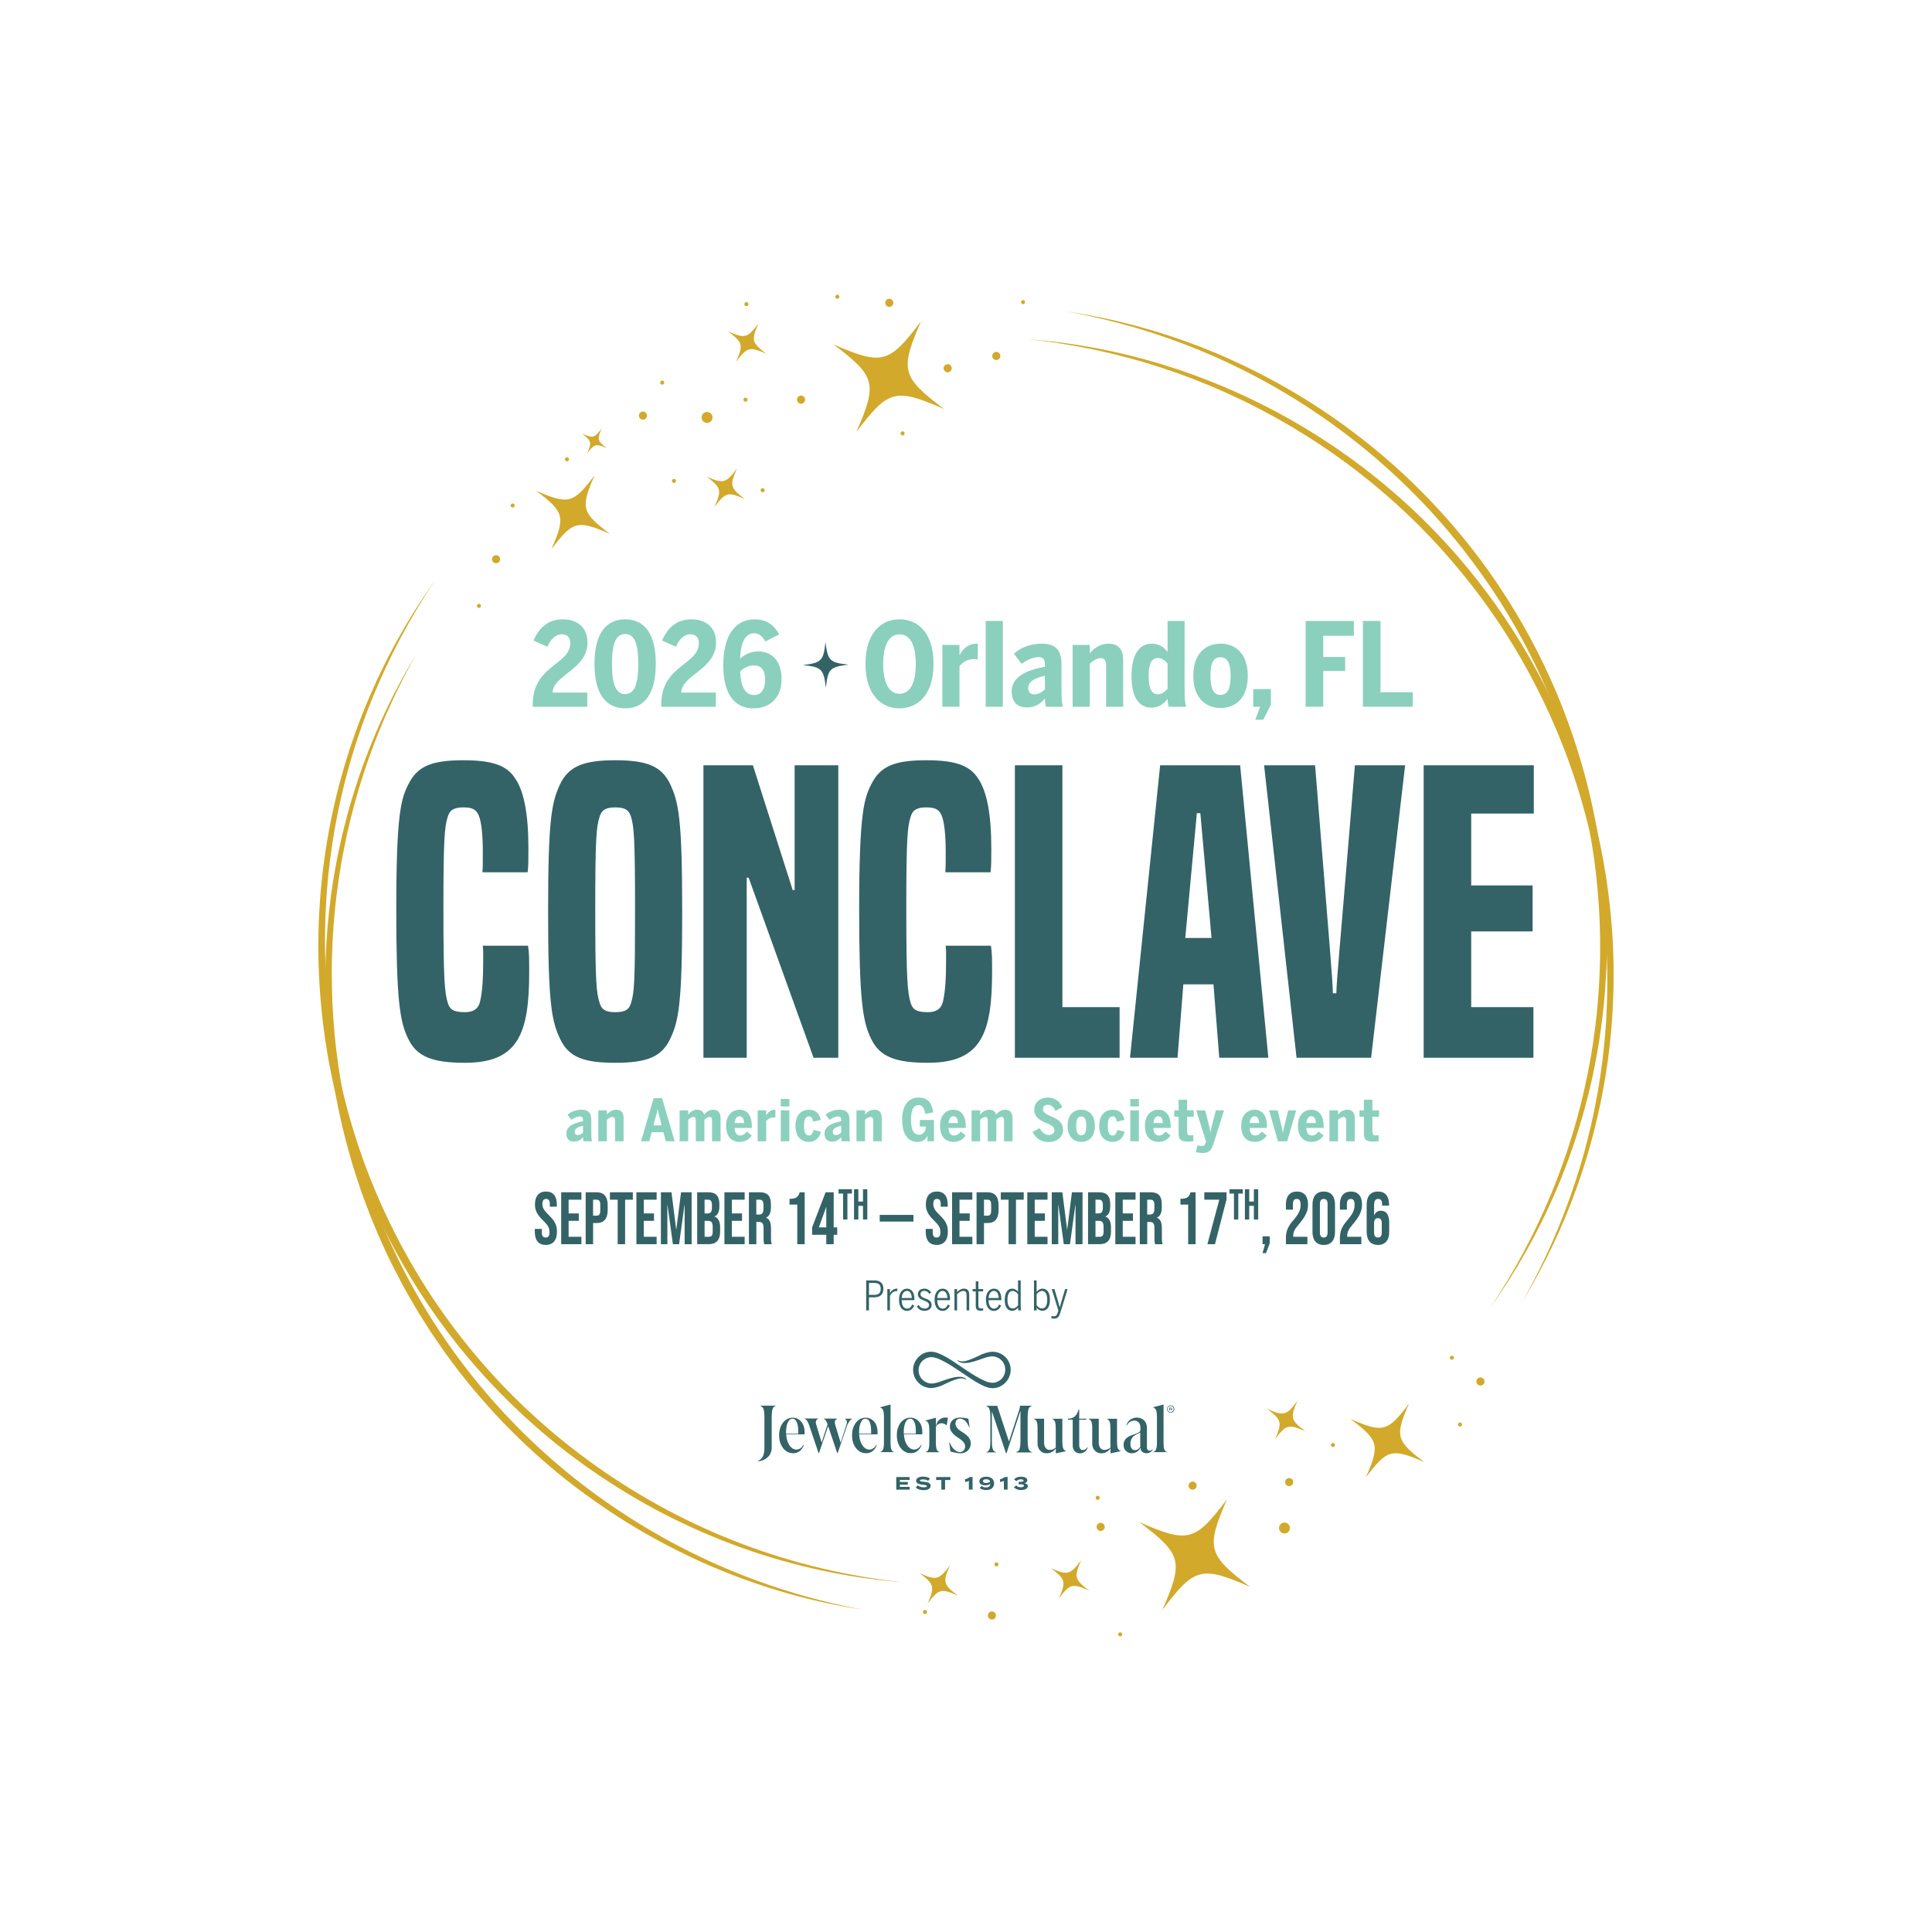 <svg xmlns="http://www.w3.org/2000/svg" id="Layer_1" viewBox="0 0 1000 1000"><defs><style>      .st0 {        fill: #336367;      }      .st1 {        fill: #8bd0bd;      }      .st2 {        fill: #d2a92a;      }    </style></defs><g><g><path class="st2" d="M635.13,775.99c-10.99,25.21-10.05,28.79,11.9,45.36-25.21-10.99-28.79-10.05-45.36,11.9,10.99-25.21,10.05-28.79-11.9-45.36,25.21,10.99,28.79,10.05,45.36-11.9Z"></path><path class="st2" d="M476.71,166.33c-10.99,25.21-10.05,28.79,11.9,45.36-25.21-10.99-28.79-10.05-45.36,11.9,10.99-25.21,10.05-28.79-11.9-45.36,25.21,10.99,28.79,10.05,45.36-11.9Z"></path><path class="st2" d="M307.74,246.06c-7.33,16.82-6.7,19.21,7.94,30.26-16.82-7.33-19.21-6.7-30.26,7.94,7.33-16.82,6.7-19.21-7.94-30.26,16.82,7.33,19.21,6.7,30.26-7.94Z"></path><path class="st2" d="M381.4,242.59c-3.8,8.71-3.47,9.95,4.11,15.67-8.71-3.8-9.95-3.47-15.67,4.11,3.8-8.71,3.47-9.95-4.11-15.67,8.71,3.8,9.95,3.47,15.67-4.11Z"></path><path class="st2" d="M392.57,167.44c-3.8,8.71-3.47,9.95,4.11,15.67-8.71-3.8-9.95-3.47-15.67,4.11,3.8-8.71,3.47-9.95-4.11-15.67,8.71,3.8,9.95,3.47,15.67-4.11Z"></path><path class="st2" d="M311.45,221.76c-2.48,5.69-2.27,6.5,2.69,10.24-5.69-2.48-6.5-2.27-10.24,2.69,2.48-5.69,2.27-6.5-2.69-10.24,5.69,2.48,6.5,2.27,10.24-2.69Z"></path><path class="st2" d="M559.62,807.57c-3.8,8.71-3.47,9.95,4.11,15.67-8.71-3.8-9.95-3.47-15.67,4.11,3.8-8.71,3.47-9.95-4.11-15.67,8.71,3.8,9.95,3.47,15.67-4.11Z"></path><path class="st2" d="M671.53,725.13c-3.8,8.71-3.47,9.95,4.11,15.67-8.71-3.8-9.95-3.47-15.67,4.11,3.8-8.71,3.47-9.95-4.11-15.67,8.71,3.8,9.95,3.47,15.67-4.11Z"></path><path class="st2" d="M491.69,810.2c-3.8,8.71-3.47,9.95,4.11,15.67-8.71-3.8-9.95-3.47-15.67,4.11,3.8-8.71,3.47-9.95-4.11-15.67,8.71,3.8,9.95,3.47,15.67-4.11Z"></path><path class="st2" d="M729.28,726.52c-7.33,16.82-6.7,19.21,7.94,30.26-16.82-7.33-19.21-6.7-30.26,7.94,7.33-16.82,6.7-19.21-7.94-30.26,16.82,7.33,19.21,6.7,30.26-7.94Z"></path><g><path class="st2" d="M446.51,833.15l-4.94-.81-2.47-.41-2.46-.46c-1.64-.31-3.29-.61-4.92-.93l-4.9-1.03c-1.64-.33-3.26-.72-4.89-1.11-1.62-.39-3.26-.76-4.88-1.17-3.23-.85-6.48-1.65-9.69-2.6-6.45-1.78-12.8-3.88-19.13-6.08-3.14-1.14-6.3-2.25-9.41-3.5l-2.34-.91c-.78-.3-1.56-.6-2.33-.93l-4.64-1.92c-1.55-.62-3.07-1.33-4.61-2l-2.3-1.02c-.77-.34-1.53-.67-2.29-1.04-3.03-1.44-6.07-2.83-9.06-4.36-6.02-2.95-11.89-6.18-17.73-9.48-11.62-6.7-22.82-14.12-33.56-22.15-10.76-8.01-20.98-16.77-30.65-26.08-2.45-2.3-4.78-4.71-7.15-7.09-1.2-1.18-2.33-2.42-3.48-3.64-1.15-1.22-2.31-2.44-3.45-3.67-4.5-4.98-8.95-10.02-13.15-15.26-4.27-5.18-8.27-10.58-12.21-16.02-3.85-5.5-7.64-11.05-11.17-16.77-.88-1.43-1.79-2.84-2.65-4.28l-2.56-4.34c-.42-.72-.86-1.44-1.28-2.17l-1.23-2.2-2.46-4.4c-3.16-5.93-6.25-11.89-9.07-18-2.88-6.07-5.45-12.28-7.96-18.51-2.41-6.27-4.75-12.57-6.79-18.97-2.12-6.37-3.94-12.84-5.68-19.33l-1.21-4.89-.61-2.44c-.2-.82-.37-1.64-.56-2.46l-1.1-4.92c-.36-1.64-.66-3.29-.99-4.94l-.48-2.47-.24-1.24-.21-1.24-.85-4.96c-.3-1.65-.52-3.32-.77-4.98-.24-1.66-.5-3.32-.72-4.98l-.61-5-.31-2.5-.25-2.51-.49-5.01c-.15-1.67-.25-3.35-.38-5.02-.28-3.35-.41-6.7-.58-10.05-.1-1.68-.11-3.35-.16-5.03-.04-1.68-.1-3.35-.11-5.03v-5.03s0-2.52,0-2.52l.06-2.52.13-5.03c.06-1.68.16-3.35.24-5.03.13-3.35.41-6.7.65-10.04.1-1.67.3-3.34.46-5.01.17-1.67.32-3.34.5-5.01l.61-4.99.31-2.5.37-2.49.74-4.97c.26-1.66.57-3.3.85-4.96,1.12-6.61,2.56-13.16,4.07-19.69,1.62-6.5,3.31-12.99,5.31-19.38,7.83-25.62,18.91-50.21,32.72-73.07-13.03,23.31-23.56,48-30.81,73.63l-.69,2.4-.34,1.2-.32,1.21-1.27,4.83c-.44,1.61-.81,3.23-1.19,4.85l-1.14,4.86c-1.39,6.51-2.71,13.03-3.72,19.6-.25,1.64-.54,3.28-.76,4.93l-.67,4.94-.33,2.47-.27,2.48-.55,4.96c-.16,1.65-.29,3.31-.44,4.97-.13,1.66-.31,3.31-.39,4.97-.2,3.32-.44,6.63-.53,9.95-.06,1.66-.14,3.32-.18,4.98l-.07,4.98-.03,2.49.03,2.49.06,4.98c.03,1.66.11,3.32.15,4.98.06,1.66.09,3.32.2,4.98.19,3.32.35,6.63.65,9.94.14,1.65.26,3.31.42,4.96l.52,4.95.26,2.48.32,2.47.64,4.94c.23,1.64.5,3.28.75,4.92.26,1.64.49,3.28.8,4.92l.88,4.9.22,1.23.25,1.22.5,2.44c1.28,6.51,2.84,12.97,4.48,19.4,1.74,6.4,3.55,12.79,5.66,19.09,2.03,6.32,4.36,12.54,6.76,18.73,2.5,6.15,5.06,12.27,7.91,18.27,22.35,48.17,56.54,90.76,98.73,123.11,10.54,8.09,21.58,15.54,32.99,22.38,5.74,3.36,11.51,6.67,17.44,9.7,2.94,1.57,5.94,3,8.92,4.47.74.37,1.5.72,2.26,1.07l2.26,1.05c1.51.69,3.01,1.42,4.54,2.07l4.57,2.01c.76.34,1.53.66,2.3.97l2.31.95c3.07,1.3,6.19,2.47,9.29,3.67,6.24,2.32,12.54,4.53,18.91,6.48,3.17,1.03,6.39,1.91,9.59,2.84,1.6.45,3.22.86,4.83,1.29l2.42.64c.81.22,1.62.39,2.43.6l4.86,1.18c1.63.37,3.26.72,4.89,1.08l2.45.54,2.46.49,4.91.96Z"></path><path class="st2" d="M531.47,175.5l5.19.46c1.73.16,3.47.28,5.19.5l5.18.6c.86.1,1.73.19,2.59.31l2.58.37,5.16.75c1.72.26,3.43.58,5.14.87l2.57.44c.86.15,1.72.28,2.57.47l5.12,1.03,2.56.51c.85.18,1.7.38,2.55.58l5.09,1.18c1.7.37,3.38.85,5.06,1.28l5.05,1.32,5.02,1.45,2.51.73,1.25.36,1.24.4,4.97,1.6,2.49.8,2.47.86c26.32,9.16,51.56,21.56,74.79,37.05,1.45.97,2.92,1.92,4.35,2.91l4.29,3.01,2.14,1.5,2.1,1.56,4.21,3.11c1.39,1.05,2.76,2.14,4.14,3.21,1.37,1.08,2.77,2.13,4.1,3.26,2.69,2.23,5.41,4.42,8.02,6.73,1.31,1.15,2.65,2.28,3.95,3.44l3.87,3.53,1.93,1.77,1.89,1.81,3.78,3.63c4.94,4.93,9.83,9.93,14.46,15.16l1.75,1.95.88.98.85,1,3.4,3.99c1.15,1.32,2.22,2.69,3.33,4.05,1.09,1.36,2.21,2.71,3.28,4.09l3.19,4.16c.53.7,1.07,1.38,1.59,2.08l1.55,2.12,3.09,4.23,2.99,4.31,1.49,2.15,1.44,2.19,2.88,4.38c.94,1.47,1.85,2.96,2.78,4.44l1.39,2.22c.47.74.89,1.5,1.34,2.25l2.67,4.51c.88,1.51,1.71,3.05,2.57,4.57,1.74,3.03,3.33,6.15,4.96,9.23.2.39.41.77.61,1.16l.58,1.17,1.16,2.35,1.16,2.35.58,1.17.55,1.19c1.47,3.17,2.97,6.33,4.33,9.55,2.83,6.39,5.36,12.91,7.79,19.46l1.74,4.94c.29.83.59,1.64.86,2.48l.81,2.49c.54,1.66,1.09,3.32,1.62,4.99l1.5,5.02.75,2.51.69,2.53,1.38,5.05,1.26,5.09.63,2.54.57,2.56,1.13,5.12,1.01,5.14.5,2.57c.16.86.3,1.72.45,2.58l.88,5.16c1.06,6.9,2.03,13.82,2.66,20.78.38,3.47.6,6.96.86,10.44l.09,1.31.07,1.31.13,2.62.13,2.62.06,1.31.03,1.31c.08,3.49.2,6.98.16,10.47v2.62c0,.87,0,1.75-.02,2.62l-.13,5.23c-.03,1.74-.13,3.49-.21,5.23-.09,1.74-.16,3.49-.27,5.23l-.38,5.22c-.07.87-.12,1.74-.2,2.61l-.26,2.6-.51,5.21-.64,5.19-.32,2.6c-.11.86-.25,1.73-.38,2.59l-.78,5.17c-1.16,6.88-2.41,13.74-3.99,20.53-1.5,6.81-3.32,13.54-5.25,20.24l-1.54,4.99-.77,2.5-.83,2.48-1.67,4.95c-.58,1.64-1.19,3.27-1.78,4.91-1.16,3.28-2.47,6.51-3.74,9.75l-.48,1.21-.51,1.2-1.02,2.4c-.69,1.6-1.35,3.21-2.06,4.8l-2.16,4.75-1.08,2.37-1.14,2.35-2.28,4.69c-.78,1.56-1.59,3.09-2.39,4.64l-1.2,2.31-.61,1.15-.63,1.14-2.52,4.56c-.82,1.53-1.72,3.02-2.6,4.52l-2.64,4.49,2.5-4.57c.83-1.52,1.68-3.04,2.46-4.59l2.39-4.63.6-1.16.57-1.17,1.13-2.34c.75-1.56,1.53-3.11,2.27-4.69l2.16-4.74,1.08-2.37,1.02-2.39,2.04-4.79c5.3-12.82,9.81-25.95,13.51-39.3,3.67-13.36,6.52-26.93,8.53-40.62l.69-5.14.34-2.57.29-2.58.57-5.16.45-5.17.22-2.58c.07-.86.11-1.73.17-2.59l.32-5.18c.09-1.73.14-3.45.21-5.18.06-1.73.14-3.45.15-5.18.24-13.82-.3-27.66-1.75-41.4-.67-6.88-1.68-13.72-2.77-20.54l-.91-5.1c-.16-.85-.29-1.7-.46-2.55l-.52-2.54-1.04-5.08-1.15-5.05-.58-2.52-.64-2.51-1.26-5.02-1.38-4.99-.69-2.5-.74-2.48-1.5-4.96c-.52-1.65-1.07-3.28-1.61-4.92l-.81-2.46c-.27-.82-.57-1.63-.86-2.44l-1.73-4.88c-2.42-6.47-4.93-12.9-7.75-19.21-1.35-3.18-2.84-6.29-4.3-9.42l-.55-1.17-.58-1.16-1.15-2.32-1.15-2.32c-.38-.77-.77-1.55-1.17-2.31-1.61-3.05-3.18-6.13-4.88-9.13-.85-1.51-1.66-3.03-2.53-4.52l-2.62-4.47c-.44-.74-.86-1.5-1.32-2.23l-1.37-2.2c-.91-1.46-1.81-2.94-2.74-4.4l-2.84-4.33-1.42-2.16-1.47-2.13-2.94-4.26-3.04-4.19-1.52-2.09c-.51-.7-1.04-1.37-1.57-2.06l-3.15-4.11c-4.29-5.41-8.66-10.76-13.26-15.91-4.54-5.2-9.34-10.18-14.2-15.09l-3.71-3.61-1.86-1.81-1.9-1.76-3.8-3.52c-1.28-1.16-2.59-2.29-3.88-3.43-2.57-2.31-5.25-4.5-7.89-6.72-1.31-1.12-2.69-2.17-4.03-3.25-1.36-1.07-2.7-2.16-4.06-3.22l-4.13-3.13-2.07-1.57-2.1-1.51-4.21-3.03c-1.41-1-2.85-1.95-4.28-2.93-5.7-3.92-11.58-7.56-17.5-11.14l-4.5-2.58-2.25-1.29c-.75-.43-1.5-.87-2.26-1.27l-4.57-2.46c-1.52-.82-3.04-1.66-4.59-2.42-12.31-6.32-25.02-11.88-38.02-16.65l-2.43-.91-2.46-.84-4.92-1.69-1.23-.42-1.24-.39-2.48-.78-4.96-1.55-5-1.41c-1.67-.46-3.33-.97-5.01-1.37l-5.04-1.28c-.84-.21-1.68-.44-2.52-.63l-2.54-.57-5.07-1.15c-.84-.2-1.7-.35-2.55-.53l-2.55-.51c-1.7-.33-3.4-.69-5.11-.99l-5.13-.87-2.57-.44c-.86-.15-1.72-.26-2.57-.39l-5.15-.75c-1.72-.27-3.44-.44-5.17-.65l-5.17-.61Z"></path><path class="st2" d="M468.26,819.05c-28.73-2.15-57.21-8.25-84.42-17.95-13.6-4.87-26.88-10.65-39.74-17.26-12.87-6.61-25.26-14.12-37.17-22.33l-4.45-3.11c-1.47-1.05-2.91-2.14-4.37-3.21-2.93-2.12-5.76-4.38-8.62-6.6l-1.07-.83-1.05-.86-2.1-1.72-2.1-1.73c-.7-.57-1.4-1.15-2.08-1.75-2.73-2.38-5.5-4.71-8.15-7.18-1.33-1.22-2.68-2.43-4-3.67l-3.92-3.76c-.65-.63-1.31-1.25-1.95-1.89l-1.91-1.93-3.82-3.86-3.73-3.95-1.86-1.98-1.81-2.02-3.63-4.04-3.53-4.13-1.76-2.07c-.58-.7-1.14-1.4-1.72-2.11l-3.42-4.22-3.31-4.31-1.65-2.16c-.55-.72-1.07-1.46-1.61-2.19l-3.2-4.39c-1.05-1.48-2.06-2.98-3.1-4.46l-1.55-2.23c-.51-.75-1-1.51-1.5-2.27l-2.98-4.54c-.97-1.53-1.92-3.07-2.88-4.61l-1.43-2.31c-.47-.77-.92-1.56-1.38-2.34l-2.75-4.68-2.65-4.75-1.32-2.38c-.43-.8-.84-1.6-1.27-2.4l-2.52-4.81-2.41-4.87-1.2-2.44-1.15-2.46-2.28-4.93-2.16-4.99-1.08-2.5-1.02-2.52-2.03-5.04-1.91-5.09c-.32-.85-.65-1.69-.95-2.55l-.9-2.57c-.59-1.71-1.2-3.42-1.78-5.13l-1.67-5.17c-.27-.86-.57-1.72-.82-2.59l-.77-2.6c-.51-1.74-1.05-3.47-1.53-5.21-.94-3.5-1.93-6.98-2.75-10.51-1.77-7.03-3.22-14.13-4.51-21.25l-.9-5.36-.22-1.34-.19-1.34-.39-2.69c-.55-3.58-.94-7.18-1.38-10.77-.75-7.2-1.39-14.42-1.67-21.65-.71-14.47-.31-28.97.9-43.39,2.56-28.83,8.83-57.33,18.85-84.43l.93-2.54.99-2.52,1.98-5.04,2.1-4.99,1.05-2.49,1.11-2.47,2.23-4.93c.77-1.63,1.56-3.25,2.34-4.88,1.53-3.27,3.24-6.45,4.88-9.66.4-.81.85-1.59,1.28-2.38l1.3-2.37c.88-1.58,1.71-3.18,2.64-4.72l2.72-4.67.68-1.17.71-1.15,1.42-2.3c3.75-6.16,7.81-12.11,11.93-18.02-3.95,6.02-7.84,12.09-11.4,18.34l-1.36,2.33-.68,1.17-.65,1.18-2.6,4.73c-.89,1.56-1.68,3.18-2.52,4.77l-1.24,2.39c-.41.8-.84,1.59-1.22,2.4l-2.36,4.85c-.39.81-.8,1.61-1.17,2.43l-1.12,2.45c-.74,1.64-1.51,3.26-2.24,4.9l-2.12,4.95-1.06,2.48-1,2.5-1.99,5-1.87,5.05-.94,2.53-.87,2.55-1.75,5.09-1.63,5.13-.81,2.57-.75,2.58-1.5,5.17-1.38,5.2-.68,2.6c-.22.87-.42,1.74-.63,2.62l-1.24,5.24-1.12,5.26-.56,2.63c-.18.88-.33,1.76-.5,2.64l-.99,5.29-.87,5.31-.43,2.65-.37,2.66-.73,5.33-.61,5.34-.3,2.67-.24,2.68-.47,5.35c-2.11,28.59-.72,57.44,4.48,85.61,1.33,7.03,2.76,14.05,4.53,20.99.82,3.48,1.81,6.93,2.74,10.38.48,1.72,1.02,3.43,1.52,5.15l.77,2.57c.25.86.55,1.7.82,2.56l1.66,5.11c.57,1.7,1.18,3.38,1.77,5.07l.89,2.53c.3.84.63,1.68.94,2.51l1.9,5.02,2.02,4.98,1.01,2.49,1.07,2.46,2.14,4.92,2.26,4.87,1.13,2.44,1.18,2.41,2.37,4.82,2.48,4.76c.42.79.82,1.59,1.25,2.38l1.3,2.35,2.6,4.7,2.71,4.63c.45.77.9,1.55,1.36,2.31l1.41,2.28c.94,1.52,1.87,3.05,2.83,4.56l2.93,4.5c.49.75.97,1.5,1.47,2.24l1.52,2.21c1.02,1.47,2.02,2.95,3.05,4.42l3.15,4.35c.53.72,1.04,1.45,1.58,2.17l1.63,2.13,3.26,4.26,3.36,4.19c.56.7,1.11,1.4,1.68,2.09l1.73,2.05,3.46,4.11,3.56,4.02,1.78,2.01,1.83,1.97,3.66,3.93,3.75,3.84,1.88,1.92c.63.63,1.28,1.25,1.92,1.88l3.85,3.74c1.3,1.23,2.63,2.44,3.94,3.66,10.52,9.72,21.72,18.72,33.4,27.03,23.41,16.55,48.9,30.21,75.79,40.32,26.87,10.17,55.09,16.78,83.74,19.81Z"></path><path class="st2" d="M552.55,161.29l5.14.84c1.71.29,3.43.54,5.14.88l5.12.98c.85.17,1.71.32,2.56.5l2.55.56,5.09,1.13c1.69.39,3.37.84,5.06,1.25l2.53.64c.84.22,1.69.41,2.52.66l5.02,1.41,2.51.7c.84.24,1.66.51,2.5.76l4.98,1.55c1.67.5,3.3,1.1,4.95,1.65l4.94,1.69,4.89,1.82,2.45.91,1.22.46,1.21.49,4.84,1.96,2.42.98,2.39,1.05c25.56,11.1,49.81,25.35,71.81,42.54,1.37,1.08,2.76,2.13,4.12,3.23l4.05,3.32,2.02,1.66,1.98,1.71,3.96,3.42c1.31,1.15,2.59,2.34,3.88,3.51,1.28,1.18,2.6,2.33,3.84,3.56,2.52,2.42,5.06,4.81,7.5,7.32,1.22,1.24,2.47,2.47,3.68,3.73l3.59,3.81,1.8,1.91,1.75,1.95,3.5,3.9c4.56,5.29,9.06,10.64,13.29,16.2l1.6,2.08.8,1.04.78,1.06,3.09,4.23c1.04,1.4,2.02,2.85,3.01,4.29.99,1.44,2,2.87,2.97,4.32l2.87,4.38c.48.73.97,1.46,1.43,2.2l1.38,2.23,2.76,4.45,2.66,4.52,1.33,2.26,1.28,2.29,2.55,4.58c.83,1.54,1.63,3.09,2.44,4.64l1.22,2.32c.41.77.78,1.56,1.17,2.34l2.32,4.7c.77,1.57,1.48,3.17,2.22,4.75,1.5,3.15,2.86,6.38,4.26,9.58.17.4.35.8.52,1.2l.49,1.22.98,2.43.98,2.43.49,1.22.46,1.23c1.23,3.27,2.49,6.53,3.61,9.84,2.35,6.58,4.38,13.27,6.32,19.99l1.37,5.06c.22.84.47,1.68.67,2.53l.62,2.55c.41,1.7.84,3.39,1.24,5.09l1.13,5.12.56,2.56.5,2.57,1,5.14.88,5.17.43,2.58.37,2.59.74,5.19.63,5.2.31,2.6c.1.87.17,1.74.26,2.61l.5,5.22c.54,6.96.99,13.94,1.1,20.92.12,3.49.07,6.98.08,10.47v1.31s-.04,1.31-.04,1.31l-.07,2.62-.07,2.62-.03,1.31-.07,1.31c-.18,3.49-.33,6.97-.63,10.45l-.2,2.61c-.07.87-.12,1.74-.22,2.61l-.52,5.21c-.16,1.74-.39,3.47-.6,5.2-.22,1.73-.42,3.46-.66,5.19l-.77,5.18c-.13.86-.25,1.73-.39,2.59l-.45,2.58-.9,5.16-1.02,5.13-.51,2.57c-.18.85-.38,1.7-.57,2.55l-1.16,5.1c-1.67,6.77-3.43,13.52-5.52,20.18-2.01,6.68-4.33,13.25-6.75,19.79l-1.91,4.86-.96,2.43-1.02,2.41-2.03,4.81c-.7,1.6-1.43,3.18-2.14,4.76-1.4,3.19-2.95,6.3-4.46,9.44l-.57,1.18-.59,1.16-1.2,2.32c-.81,1.54-1.58,3.1-2.41,4.63l-2.51,4.57-1.26,2.29-1.31,2.25-2.63,4.51c-.89,1.49-1.82,2.96-2.73,4.45l-1.37,2.22-.69,1.11-.71,1.09-2.86,4.36c-.94,1.46-1.94,2.88-2.93,4.31l-2.97,4.28,2.84-4.37c.94-1.46,1.91-2.9,2.8-4.39l2.73-4.44.68-1.11.66-1.12,1.31-2.25c.87-1.5,1.76-2.99,2.61-4.5l2.51-4.56,1.25-2.28,1.2-2.31,2.39-4.62c6.24-12.39,11.72-25.15,16.41-38.18,4.66-13.05,8.52-26.37,11.54-39.87l1.07-5.08.53-2.54.48-2.55.96-5.1.83-5.12.42-2.56c.13-.85.24-1.71.36-2.57l.71-5.14c.22-1.71.39-3.43.59-5.15.19-1.72.4-3.43.54-5.16,1.28-13.77,1.77-27.61,1.35-41.42-.15-6.91-.65-13.8-1.23-20.69l-.53-5.15c-.09-.86-.17-1.72-.27-2.58l-.32-2.57-.65-5.14-.77-5.12-.39-2.56-.45-2.55-.88-5.1-1-5.08-.5-2.54-.56-2.53-1.12-5.06c-.4-1.68-.82-3.35-1.24-5.03l-.62-2.51c-.2-.84-.45-1.67-.67-2.5l-1.36-5c-1.93-6.63-3.95-13.24-6.29-19.73-1.11-3.27-2.37-6.49-3.59-9.72l-.46-1.21-.49-1.2-.98-2.4-.97-2.4c-.32-.8-.65-1.6-1-2.39-1.38-3.17-2.71-6.35-4.19-9.47-.73-1.56-1.43-3.14-2.19-4.69l-2.28-4.65c-.39-.77-.75-1.56-1.15-2.32l-1.2-2.3c-.8-1.53-1.59-3.07-2.4-4.59l-2.5-4.53-1.25-2.26-1.31-2.24-2.61-4.47-2.72-4.41-1.36-2.2c-.46-.73-.94-1.45-1.41-2.17l-2.83-4.34c-3.87-5.72-7.83-11.38-12.04-16.86-4.14-5.53-8.55-10.85-13.03-16.11l-3.43-3.88-1.72-1.94-1.76-1.9-3.53-3.79c-1.19-1.25-2.41-2.47-3.61-3.71-2.39-2.5-4.89-4.88-7.37-7.29-1.22-1.22-2.52-2.37-3.78-3.55-1.27-1.17-2.53-2.36-3.81-3.51l-3.89-3.43-1.94-1.72-1.99-1.67-3.97-3.33c-1.33-1.1-2.7-2.16-4.05-3.24-5.39-4.34-10.98-8.41-16.62-12.42l-4.29-2.91-2.15-1.46c-.72-.48-1.43-.98-2.16-1.44l-4.37-2.79c-1.46-.93-2.91-1.88-4.4-2.75-11.8-7.23-24.06-13.72-36.67-19.44l-2.36-1.09-2.39-1.02-4.78-2.05-1.19-.51-1.21-.48-2.42-.96-4.83-1.91-4.88-1.78c-1.63-.58-3.25-1.22-4.9-1.74l-4.93-1.65c-.82-.27-1.64-.56-2.47-.82l-2.49-.76-4.97-1.53c-.83-.26-1.67-.48-2.5-.72l-2.51-.69c-1.67-.46-3.34-.94-5.02-1.37l-5.05-1.26-2.53-.63c-.84-.21-1.69-.38-2.54-.58l-5.08-1.13c-1.69-.4-3.4-.69-5.1-1.03l-5.11-.99Z"></path></g><path class="st2" d="M415.68,205.05c1,.58,1.34,1.87.75,2.87s-1.87,1.34-2.87.75-1.34-1.87-.75-2.87,1.87-1.34,2.87-.75Z"></path><path class="st2" d="M668.34,765.33c1,.58,1.34,1.87.75,2.87s-1.87,1.34-2.87.75-1.34-1.87-.75-2.87c.58-1,1.87-1.34,2.87-.75Z"></path><path class="st2" d="M618.37,767.16c1,.58,1.34,1.87.75,2.87s-1.87,1.34-2.87.75c-1-.58-1.34-1.87-.75-2.87s1.87-1.34,2.87-.75Z"></path><path class="st2" d="M767.34,713.24c1,.58,1.34,1.87.75,2.87s-1.87,1.34-2.87.75c-1-.58-1.34-1.87-.75-2.87s1.87-1.34,2.87-.75Z"></path><path class="st2" d="M570.76,788.52c1,.58,1.34,1.87.75,2.87s-1.87,1.34-2.87.75-1.34-1.87-.75-2.87,1.87-1.34,2.87-.75Z"></path><path class="st2" d="M514.48,834.36c1,.58,1.34,1.87.75,2.87s-1.87,1.34-2.87.75-1.34-1.87-.75-2.87,1.87-1.34,2.87-.75Z"></path><path class="st2" d="M461.35,154.92c1,.59,1.34,1.87.75,2.87s-1.87,1.34-2.87.75-1.34-1.87-.75-2.87,1.87-1.34,2.87-.75Z"></path><path class="st2" d="M491.58,188.79c1,.58,1.34,1.87.75,2.87s-1.87,1.34-2.87.75-1.34-1.87-.75-2.87,1.87-1.34,2.87-.75Z"></path><path class="st2" d="M516.75,182.43c1,.58,1.34,1.87.75,2.87-.58,1-1.87,1.34-2.87.75s-1.34-1.87-.75-2.87,1.87-1.34,2.87-.75Z"></path><path class="st2" d="M333.84,213.29c1,.58,1.34,1.87.75,2.87s-1.87,1.34-2.87.75-1.34-1.87-.75-2.87,1.87-1.34,2.87-.75Z"></path><path class="st2" d="M257.82,287.64c1,.58,1.34,1.87.75,2.87s-1.87,1.34-2.87.75c-1-.58-1.34-1.87-.75-2.87.58-1,1.87-1.34,2.87-.75Z"></path><path class="st2" d="M530.07,155.47c.5.29.67.94.38,1.44s-.94.67-1.44.38-.67-.94-.38-1.44c.29-.5.94-.67,1.44-.38Z"></path><path class="st2" d="M467.71,223.4c.5.29.67.94.38,1.44s-.94.67-1.44.38-.67-.94-.38-1.44.94-.67,1.44-.38Z"></path><path class="st2" d="M690.46,747.03c.5.29.67.94.38,1.44s-.94.67-1.44.38-.67-.94-.38-1.44.94-.67,1.44-.38Z"></path><circle class="st2" cx="751.5" cy="702.76" r="1.05"></circle><path class="st2" d="M756.23,736.42c.5.29.67.94.38,1.44s-.94.67-1.44.38-.67-.94-.38-1.44.94-.67,1.44-.38Z"></path><circle class="st2" cx="568.17" cy="775.27" r="1.05"></circle><circle class="st2" cx="579.83" cy="845.93" r="1.05"></circle><path class="st2" d="M516.29,808.8c.5.29.67.94.38,1.44s-.94.67-1.44.38-.67-.94-.38-1.44.94-.67,1.44-.38Z"></path><path class="st2" d="M479.3,833.48c.5.29.67.94.38,1.44s-.94.67-1.44.38-.67-.94-.38-1.44.94-.67,1.44-.38Z"></path><path class="st2" d="M433.93,152.68c.5.29.67.94.38,1.44s-.94.67-1.44.38-.67-.94-.38-1.44.94-.67,1.44-.38Z"></path><path class="st2" d="M386.39,205.96c.5.29.67.94.38,1.44s-.94.67-1.44.38-.67-.94-.38-1.44.94-.67,1.44-.38Z"></path><path class="st2" d="M367.39,213.63c1.35.79,1.8,2.52,1.02,3.87s-2.52,1.8-3.87,1.02-1.8-2.52-1.02-3.87,2.52-1.8,3.87-1.02Z"></path><path class="st2" d="M666.25,788.46c1.35.79,1.8,2.52,1.02,3.87-.79,1.35-2.52,1.8-3.87,1.02s-1.8-2.52-1.02-3.87c.79-1.35,2.52-1.8,3.87-1.02Z"></path><circle class="st2" cx="386.35" cy="157.44" r="1.05"></circle><path class="st2" d="M395.26,252.83c.5.29.67.94.38,1.44s-.94.67-1.44.38-.67-.94-.38-1.44.94-.67,1.44-.38Z"></path><path class="st2" d="M343.29,197.12c.5.29.67.94.38,1.44s-.94.67-1.44.38-.67-.94-.38-1.44.94-.67,1.44-.38Z"></path><path class="st2" d="M349.38,247.99c.5.29.67.94.38,1.44s-.94.67-1.44.38-.67-.94-.38-1.44.94-.67,1.44-.38Z"></path><path class="st2" d="M265.87,260.75c.5.29.67.94.38,1.44s-.94.67-1.44.38-.67-.94-.38-1.44.94-.67,1.44-.38Z"></path><path class="st2" d="M293.98,236.81c.5.29.67.94.38,1.44s-.94.67-1.44.38-.67-.94-.38-1.44.94-.67,1.44-.38Z"></path><path class="st2" d="M248.43,312.69c.5.29.67.94.38,1.44s-.94.67-1.44.38-.67-.94-.38-1.44.94-.67,1.44-.38Z"></path></g><g><path class="st0" d="M273.31,489.5c.6,3.6.6,7,.6,13.6,0,31.8-5.6,47-33.2,47-17,0-25-3.2-29.4-12.4-4.4-8.8-6.2-20.4-6.2-67.2,0-50.2,2.6-57.4,6.4-64.8,4.6-9,11.6-12.2,28.4-12.2,15.2,0,22.4,2.8,26.6,9.2,4.8,6.8,7,19,7,36.6,0,6.4,0,8.6-.4,12.2h-23.4c.2-2.8.2-5.2.2-10.6,0-9-.8-16-2.2-19-1.2-2.6-2.8-4-7.8-4s-7.2,1.4-8.2,5c-1.6,5.2-2.2,11.2-2.2,47.4s.6,43.2,2.2,48.6c1,3.6,3,5,9,5,4.6,0,7-2,7.8-5.6,1.2-5.4,1.6-11.6,1.6-23,0-2.4,0-3.8-.2-5.8h23.4Z"></path><path class="st0" d="M318.5,550.1c-16.6,0-24.2-3-28.6-12.4-4.4-9.2-6.2-18.4-6.2-66s1.8-56.4,6.2-65.8c4.4-9.2,12-12.4,28.6-12.4s24,3.2,28.4,12.4c4.4,9.4,6.2,18.2,6.2,65.8s-1.8,56.8-6.2,66c-4.4,9.4-12.2,12.4-28.4,12.4ZM328.7,471.1c0-37.8-.6-43-2-48-1-3.8-3.2-5.2-8.2-5.2s-7.2,1.4-8.2,5c-1.6,5.2-2.2,10.4-2.2,48.2s.6,42.6,2.2,47.8c1,3.6,3,5,8.2,5s7.2-1.4,8.2-5c1.6-5.4,2-10.6,2-47.8Z"></path><path class="st0" d="M421.1,547.5l-33.6-93.2h-1v93.2h-22.4v-151.4h25.6l20.6,64.6h1v-64.6h22.6v151.4h-12.8Z"></path><path class="st0" d="M512.9,489.5c.6,3.6.6,7,.6,13.6,0,31.8-5.6,47-33.2,47-17,0-25-3.2-29.4-12.4-4.4-8.8-6.2-20.4-6.2-67.2,0-50.2,2.6-57.4,6.4-64.8,4.6-9,11.6-12.2,28.4-12.2,15.2,0,22.4,2.8,26.6,9.2,4.8,6.8,7,19,7,36.6,0,6.4,0,8.6-.4,12.2h-23.4c.2-2.8.2-5.2.2-10.6,0-9-.8-16-2.2-19-1.2-2.6-2.8-4-7.8-4s-7.2,1.4-8.2,5c-1.6,5.2-2.2,11.2-2.2,47.4s.6,43.2,2.2,48.6c1,3.6,3,5,9,5,4.6,0,7-2,7.8-5.6,1.2-5.4,1.6-11.6,1.6-23,0-2.4,0-3.8-.2-5.8h23.4Z"></path><path class="st0" d="M525.3,547.5v-151.4h24.6v125.2h29.6v26.2h-54.2Z"></path><path class="st0" d="M631.09,547.5l-3-38h-15.6l-3,38h-24.6l15.6-151.4h41.4l14.6,151.4h-25.4ZM621.29,420.9h-1.8l-6,64.6h13.6l-5.8-64.6Z"></path><path class="st0" d="M671.09,547.5l-16.8-151.4h26.4c8.2,102,9,110,9.2,118h1.8c.2-8,1.2-16,9.6-118h26l-17.6,151.4h-38.6Z"></path><path class="st0" d="M736.89,547.5v-151.4h57v25h-32.4v37.2h31.8v23.8h-31.8v39.2h32.2v26.2h-56.8Z"></path></g><g><path class="st1" d="M275.72,364.84c0-20.76,19.44-20.52,19.44-31.98,0-2.88-1.5-4.56-4.44-4.56s-5.58,2.22-7.38,6.48l-7.2-3.24c2.88-6.54,7.44-10.98,15.18-10.98,8.28,0,12.78,4.98,12.78,11.88,0,14.16-17.82,16.86-18.06,26.04h17.94v7.32h-28.26v-.96Z"></path><path class="st1" d="M307.7,343.6c0-15.24,5.7-23.04,15.9-23.04s15.84,7.8,15.84,23.04-5.64,23.04-15.84,23.04-15.9-7.8-15.9-23.04ZM330.37,343.6c0-11.22-2.28-15.42-6.78-15.42s-6.84,4.2-6.84,15.42,2.34,15.66,6.84,15.66,6.78-4.44,6.78-15.66Z"></path><path class="st1" d="M342.26,364.84c0-20.76,19.44-20.52,19.44-31.98,0-2.88-1.5-4.56-4.44-4.56s-5.58,2.22-7.38,6.48l-7.2-3.24c2.88-6.54,7.44-10.98,15.18-10.98,8.28,0,12.78,4.98,12.78,11.88,0,14.16-17.82,16.86-18.06,26.04h17.94v7.32h-28.26v-.96Z"></path><path class="st1" d="M374.36,344.38c0-16.2,6.66-23.82,16.32-23.82,6.9,0,10.5,3.84,12.6,7.8l-7.14,3.66c-1.2-2.1-2.94-4.26-5.64-4.26-4.56,0-7.02,4.2-7.44,13.14,2.76-2.46,6-3.72,9.36-3.72,7.44,0,12.12,5.22,12.12,14.34s-5.52,15.12-14.64,15.12c-9.66,0-15.54-7.44-15.54-22.26ZM396.02,351.94c0-4.26-1.32-7.5-5.64-7.5-2.88,0-5.1,1.02-7.32,3.12.48,8.64,2.94,12.18,7.32,12.18,3.78,0,5.64-3.18,5.64-7.8Z"></path><path class="st1" d="M447.98,343.6c0-15.9,8.04-23.04,17.64-23.04s17.58,7.14,17.58,23.04-8.04,23.04-17.58,23.04-17.64-7.14-17.64-23.04ZM474.01,343.6c0-9.84-2.94-15.24-8.4-15.24s-8.46,5.4-8.46,15.24,2.94,15.48,8.46,15.48,8.4-5.64,8.4-15.48Z"></path><path class="st1" d="M487.75,333.82h8.88v5.16h.12c1.44-2.76,4.14-5.82,8.88-5.82.12,0,.54.06.54.06l-.12,8.1c-.24-.06-1.5-.18-1.86-.18-3.48,0-6.06,1.74-7.56,3.66v21h-8.88v-31.98Z"></path><path class="st1" d="M510.19,321.4h8.88v44.4h-8.88v-44.4Z"></path><path class="st1" d="M523.63,357.82c0-6.96,6.66-10.8,17.22-12.72v-1.32c0-2.4-.84-3.66-3.24-3.66-3.24,0-6.54,1.8-8.82,3.48l-4.02-5.28c3.72-3.24,8.7-5.16,14.52-5.16,7.08,0,10.14,3.36,10.14,10.62v14.22c0,3.84.18,6.18.78,7.8h-8.76c-.36-1.2-.6-2.46-.6-4.32-2.34,3-5.34,4.68-9.42,4.68-4.38,0-7.8-2.34-7.8-8.34ZM540.85,356.86v-7.08c-6.42,1.38-8.64,3.54-8.64,6.42,0,2.1,1.2,3.18,3,3.18,2.46,0,4.38-1.32,5.64-2.52Z"></path><path class="st1" d="M555.19,333.82h8.88v4.44c1.56-2.22,4.98-5.1,9.54-5.1s7.74,2.22,7.74,8.4v24.24h-8.82v-21.42c0-2.46-.84-3.72-2.88-3.72s-4.08,1.5-5.58,2.88v22.26h-8.88v-31.98Z"></path><path class="st1" d="M585.67,349.96c0-11.46,4.2-16.8,10.44-16.8,3.66,0,6.36,1.74,8.22,4.32v-16.08h8.82v36.6c0,3.84.24,6.18.84,7.8h-9.06c-.36-.9-.6-3.12-.6-4.08-1.74,2.4-4.32,4.56-8.28,4.56-6.24,0-10.38-4.86-10.38-16.32ZM604.33,356.56v-13.2c-1.44-1.56-3-2.76-4.98-2.76-3.24,0-4.8,2.7-4.8,9.3s1.5,9.48,4.86,9.48c1.98,0,3.6-1.44,4.92-2.82Z"></path><path class="st1" d="M617.65,349.84c0-12,6.78-16.68,14.1-16.68s14.1,4.68,14.1,16.68-6.84,16.62-14.1,16.62-14.1-4.74-14.1-16.62ZM636.97,349.84c0-6-1.38-9.66-5.22-9.66s-5.22,3.18-5.22,9.66c0,6.06,1.32,9.84,5.22,9.84,3.66,0,5.22-3.24,5.22-9.84Z"></path><path class="st1" d="M652.27,365.8h-3.6v-9.12h9.12v8.1l-3.9,7.74h-4.14l2.52-6.72Z"></path><path class="st1" d="M675.79,321.4h24.96v7.68h-15.84v10.98h11.34v7.26h-11.34v18.48h-9.12v-44.4Z"></path><path class="st1" d="M705.43,321.4h9.12v36.9h16.68v7.5h-25.8v-44.4Z"></path></g><path class="st0" d="M427.26,332.35c1.25,9.69,2.19,10.61,11.9,11.66-9.69,1.25-10.61,2.19-11.66,11.9-1.25-9.69-2.19-10.61-11.9-11.66,9.69-1.25,10.61-2.19,11.66-11.9Z"></path></g><g><path class="st0" d="M448.35,662.74h4.26c2.81,0,4.64,1.32,4.64,4.28,0,3.3-2.04,4.47-4.79,4.47h-2.69v6.78h-1.43v-15.54ZM452.55,670.21c2.14,0,3.3-.86,3.3-3.15,0-2.16-1.13-3-3.32-3h-2.75v6.15h2.77Z"></path><path class="st0" d="M459.29,667.23h1.36v1.97h.04c.67-1.2,1.85-2.21,3.61-2.21h.23l-.13,1.28h-.36c-1.49,0-2.73,1.01-3.4,2.5v7.5h-1.36v-11.04Z"></path><path class="st0" d="M465.32,672.73c0-3.91,1.95-5.73,4.16-5.73,2.44,0,3.84,2.02,3.84,5.63v.32h-6.63c.06,2.83,1.13,4.39,2.83,4.39,1.34,0,2.04-.82,2.65-2.14l1.03.57c-.76,1.7-2.04,2.75-3.76,2.75-2.35,0-4.12-1.97-4.12-5.77ZM471.95,671.83c-.1-2.1-.86-3.65-2.5-3.65-1.32,0-2.54,1.13-2.75,3.65h5.25Z"></path><path class="st0" d="M474.52,676.17l1.01-.65c.71,1.18,1.76,1.8,2.98,1.8,1.53,0,2.37-.71,2.37-1.8,0-2.9-5.79-1.81-5.79-5.67,0-1.64,1.34-2.86,3.34-2.86,1.68,0,2.81.8,3.55,2.04l-1.01.67c-.55-.95-1.34-1.55-2.54-1.55-1.36,0-1.99.74-1.99,1.64,0,2.92,5.75,1.7,5.75,5.69,0,1.83-1.62,3-3.7,3-1.85,0-3.13-.86-3.97-2.31Z"></path><path class="st0" d="M483.74,672.73c0-3.91,1.95-5.73,4.16-5.73,2.44,0,3.84,2.02,3.84,5.63v.32h-6.63c.06,2.83,1.13,4.39,2.83,4.39,1.34,0,2.04-.82,2.65-2.14l1.03.57c-.76,1.7-2.04,2.75-3.76,2.75-2.35,0-4.12-1.97-4.12-5.77ZM490.37,671.83c-.1-2.1-.86-3.65-2.5-3.65-1.32,0-2.54,1.13-2.75,3.65h5.25Z"></path><path class="st0" d="M494.02,667.23h1.36v1.55c.78-.84,2.12-1.79,3.55-1.79,1.83,0,2.73,1.05,2.73,3.07v8.21h-1.36v-7.98c0-1.41-.46-2.1-1.72-2.1-1.13,0-2.31.84-3.19,1.72v8.36h-1.36v-11.04Z"></path><path class="st0" d="M505.05,675.86v-7.47h-1.64v-1.16h1.64v-3.99h1.36v3.99h2.46v1.16h-2.46v7.2c0,1.13.29,1.68,1.49,1.68.36,0,.73-.06.97-.15v1.15c-.27.08-.76.15-1.2.15-1.85,0-2.62-.69-2.62-2.56Z"></path><path class="st0" d="M510.3,672.73c0-3.91,1.95-5.73,4.16-5.73,2.44,0,3.84,2.02,3.84,5.63v.32h-6.63c.06,2.83,1.13,4.39,2.83,4.39,1.34,0,2.04-.82,2.65-2.14l1.03.57c-.76,1.7-2.04,2.75-3.76,2.75-2.35,0-4.12-1.97-4.12-5.77ZM516.93,671.83c-.1-2.1-.86-3.65-2.5-3.65-1.32,0-2.54,1.13-2.75,3.65h5.25Z"></path><path class="st0" d="M520.06,672.75c0-4.01,1.7-5.75,3.86-5.75,1.28,0,2.29.67,3.02,1.62v-5.88h1.37v12.81c0,1.34.06,2.16.27,2.73h-1.43c-.11-.38-.21-1.07-.21-1.45-.71.84-1.68,1.64-3.09,1.64-2.16,0-3.8-1.7-3.8-5.71ZM526.95,675.67v-5.82c-.86-1.03-1.78-1.66-2.83-1.66-1.55,0-2.67,1.37-2.67,4.56s1.13,4.51,2.71,4.51c1.09,0,2-.69,2.79-1.6Z"></path><path class="st0" d="M536.55,676.89v1.39h-1.36v-15.54h1.36v5.92c.71-.86,1.66-1.66,3.07-1.66,2.16,0,3.82,1.72,3.82,5.73s-1.7,5.73-3.88,5.73c-1.28,0-2.2-.63-3-1.58ZM542.05,672.75c0-3.13-1.16-4.56-2.71-4.56-1.15,0-1.97.73-2.79,1.66v5.79c.88,1.05,1.76,1.62,2.81,1.62,1.55,0,2.69-1.3,2.69-4.51Z"></path><path class="st0" d="M544.09,682.26l.27-1.11c.27.08.78.15,1.28.15,1.01,0,1.43-.57,1.83-1.87l.36-1.05-3.44-11.15h1.39l1.8,6.09c.36,1.24.63,2.16.92,3.34h.04c.34-1.22.61-2.18.99-3.46l1.76-5.96h1.3l-3.8,12.3c-.65,2.04-1.34,2.96-3.19,2.96-.59,0-1.22-.13-1.51-.23Z"></path></g><g><path class="st0" d="M526.06,768.9l-1.28.86c.73.9,2.05,1.5,3.63,1.5,2.01,0,3.59-.73,3.59-2.01,0-.94-.86-1.41-1.8-1.58.94-.13,1.54-.73,1.54-1.5,0-1.28-1.62-1.84-3.38-1.84-1.54,0-2.78.56-3.46,1.45l1.24.86c.47-.56,1.2-.94,2.18-.94.73,0,1.5.17,1.5.64,0,.51-.77.64-1.54.64h-1.03v1.28h1.03c.9,0,1.71.09,1.71.73,0,.6-.86.81-1.62.81-1.03.04-1.8-.3-2.31-.9M520.03,764.5c-.6.56-1.54,1.03-2.39,1.11v1.5c.73-.13,1.41-.3,1.97-.68v4.57h1.92v-6.54l-1.5.04h0ZM510.41,767.58c-.94,0-1.62-.26-1.62-.94s.68-.98,1.71-.98,1.75.3,2.01,1.28c-.6.43-1.37.64-2.09.64M509.98,768.82c.9,0,1.92-.26,2.61-.77-.13,1.41-1.07,1.84-2.31,1.84-.81,0-1.62-.26-2.18-.77l-1.03,1.03c.77.68,1.88,1.11,3.42,1.11,2.52,0,4.06-1.33,4.06-3.46s-1.54-3.46-4.06-3.46c-2.31,0-3.59,1.03-3.59,2.35-.04,1.58,1.71,2.14,3.08,2.14M501.9,764.5c-.6.56-1.54,1.03-2.39,1.11v1.5c.73-.13,1.41-.3,1.97-.68v4.57h1.92v-6.54l-1.5.04h0ZM491.94,751.29l1.8.47c.64.13,1.24.26,1.84.34s1.11.13,1.54.13c1.54,0,2.86-.47,3.85-1.45s1.5-2.18,1.5-3.63c0-1.11-.34-2.14-1.03-3.08s-1.84-1.92-3.46-2.91c-1.15-.68-2.01-1.37-2.57-2.09-.56-.68-.86-1.45-.86-2.27,0-.77.21-1.37.64-1.84s1.03-.68,1.75-.68c.9,0,1.75.38,2.57,1.11.81.73,1.5,1.88,2.18,3.42l.17-.13-.64-4.4-1.15-.21c-.56-.13-1.07-.21-1.58-.26s-.98-.09-1.45-.09c-1.67,0-2.99.43-3.93,1.28s-1.45,1.97-1.45,3.33c0,.77.17,1.45.47,2.14.34.68.81,1.28,1.41,1.88.6.56,1.33,1.11,2.14,1.67.86.51,1.58,1.03,2.14,1.54s1.03.98,1.28,1.5c.3.51.43,1.07.43,1.67,0,.81-.26,1.54-.77,2.05-.51.56-1.15.81-1.97.81-.98,0-1.97-.47-2.95-1.37s-1.75-2.18-2.31-3.68l-.21.09.64,4.66ZM491.86,764.5h-7.31v1.54h2.69v5h1.92v-5h2.74v-1.54h-.04ZM485.49,737.23c.56-.38,1.15-.56,1.8-.56.43,0,.9.09,1.33.26s.9.43,1.28.77l.13-.09.64-3.68c-1.03-.3-1.97-.3-2.82,0s-1.58.77-2.18,1.5-.98,1.58-1.2,2.65h-.04v-4.1l-.13-.13-5.17,1.37-.13.13c.73.21,1.24.64,1.54,1.37.3.73.47,1.88.47,3.46v6.5c0,1.62-.13,2.78-.43,3.51s-.77,1.2-1.45,1.37l.13.13h6.88l.13-.13c-.68-.21-1.15-.64-1.45-1.37-.26-.73-.43-1.88-.43-3.51v-8.17c.3-.56.64-.98,1.11-1.28M474.97,768.82l-.98,1.2c1.03.81,2.44,1.28,4.1,1.28,2.35,0,3.59-.9,3.59-2.27,0-1.5-1.5-1.92-3.63-2.09-1.15-.09-1.92-.17-1.92-.6,0-.47.94-.6,1.67-.6,1.03,0,1.88.21,2.61.73l.94-1.2c-.9-.64-2.18-.98-3.59-.98-2.05,0-3.59.77-3.59,2.18s1.75,1.88,3.72,2.05c1.33.13,1.88.26,1.88.68s-.56.64-1.67.64c-1.28-.04-2.35-.38-3.12-1.03M470.78,764.5h-6.88v6.54h6.97v-1.45h-5.09v-1.15h4.1v-1.37h-4.1v-1.07h5v-1.5ZM400.28,728.5c.3-.38.77-.68,1.33-.81l-.13-.13h-7.91l-.13.13c.56.13.98.43,1.33.81.3.38.56,1.03.68,1.8.13.81.21,1.88.21,3.25v15.9c0,1.84-.26,3.25-.77,4.32-.51,1.03-1.41,1.88-2.69,2.52l.09.13c1.07-.13,2.05-.38,2.91-.77.86-.38,1.62-.9,2.27-1.5s1.11-1.33,1.45-2.18c.34-.81.51-1.75.51-2.78v-15.6c0-1.37.09-2.44.21-3.25.13-.81.34-1.41.64-1.84M413.11,742.1h-6.24v-.81c0-2.14.3-3.8.9-5.09s1.41-1.88,2.44-1.88c.94,0,1.62.56,2.18,1.71.51,1.11.77,2.65.77,4.53v.73s0,.81-.04.81ZM416.48,742.01v-.6c0-1.5-.26-2.82-.77-3.98-.51-1.11-1.24-2.01-2.18-2.65s-2.01-.98-3.21-.98c-1.33,0-2.52.38-3.59,1.15s-1.92,1.84-2.52,3.21c-.64,1.37-.94,2.95-.94,4.75s.3,3.42.94,4.79,1.5,2.52,2.57,3.29,2.31,1.2,3.68,1.2c.9,0,1.71-.17,2.44-.51s1.37-.81,1.92-1.5c.56-.64.98-1.41,1.24-2.31l-.21-.09c-.43.81-.94,1.45-1.58,1.88s-1.33.64-2.05.64c-.94,0-1.8-.34-2.61-1.07s-1.45-1.75-1.97-3.12c-.38-1.03-.6-2.27-.73-3.68h9.49s.04-.26.09-.43M439.87,735.34c.34-.47.77-.77,1.28-.9l-.13-.13h-3.68l-.13.13c.51.13.9.47,1.03.98.17.56.13,1.2-.13,1.97l-2.99,9.32-2.86-9.36c-.21-.77-.21-1.41-.04-1.92.21-.51.6-.81,1.15-1.03l-.13-.13h-6.84l-.13.13c.47.09.86.34,1.11.77.3.38.56.94.81,1.62l.17.38-3.08,9.49-2.82-9.36c-.26-.77-.26-1.41-.04-1.92s.6-.86,1.15-1.03l-.13-.13h-6.97l-.13.13c.51.13.98.43,1.33.9.34.47.68,1.2,1.07,2.22l4.96,14.66h.21l4.75-13.98,4.7,13.98h.21l5-14.66c.6-.94.94-1.67,1.28-2.14M450.9,742.1h-6.24v-.81c0-2.14.3-3.8.9-5.09.6-1.28,1.41-1.88,2.39-1.88s1.67.56,2.18,1.71.77,2.65.77,4.53v1.54h0ZM454.23,742.01v-.6c0-1.5-.26-2.82-.77-3.98s-1.24-2.01-2.18-2.65c-.94-.64-2.01-.98-3.21-.98-1.33,0-2.52.38-3.59,1.15s-1.92,1.84-2.52,3.21c-.64,1.37-.94,2.95-.94,4.75s.3,3.42.94,4.79,1.5,2.52,2.57,3.29,2.31,1.2,3.68,1.2c.9,0,1.71-.17,2.44-.51s1.37-.81,1.92-1.5c.56-.64.98-1.41,1.24-2.31l-.21-.09c-.43.81-.94,1.45-1.58,1.88s-1.33.64-2.05.64c-.94,0-1.8-.34-2.61-1.07-.81-.68-1.45-1.75-1.97-3.12-.38-1.03-.6-2.27-.73-3.68h9.45c.09-.04.13-.26.13-.43M462.61,751.68l.13-.13c-.68-.21-1.15-.64-1.41-1.37s-.38-1.88-.38-3.51v-19.54l-.13-.13-5.17,1.37-.13.13c.73.21,1.24.64,1.54,1.37.3.73.47,1.88.47,3.46v13.3c0,1.62-.13,2.78-.43,3.51s-.77,1.2-1.45,1.37l.13.13h6.84v.04ZM474.03,742.1h-6.24v-.81c0-2.14.3-3.8.9-5.09.6-1.28,1.41-1.88,2.39-1.88s1.67.56,2.18,1.71.77,2.65.77,4.53v1.54h0ZM474.46,734.75c-.94-.64-2.01-.98-3.21-.98-1.33,0-2.52.38-3.59,1.15s-1.92,1.84-2.52,3.21c-.64,1.37-.94,2.95-.94,4.75s.3,3.42.94,4.79c.64,1.41,1.5,2.52,2.57,3.29s2.31,1.2,3.68,1.2c.9,0,1.71-.17,2.44-.51s1.37-.81,1.92-1.5c.56-.64.98-1.41,1.24-2.31l-.21-.09c-.43.81-.94,1.45-1.58,1.88s-1.33.64-2.05.64c-.94,0-1.8-.34-2.61-1.07-.81-.68-1.45-1.75-1.97-3.12-.38-1.03-.6-2.27-.73-3.68h9.45c.04-.21.09-.43.09-.6v-.6c0-1.5-.26-2.82-.77-3.98-.47-.94-1.2-1.84-2.14-2.48M531.91,745.65v-12.06c0-1.37.04-2.44.21-3.25.13-.81.34-1.41.68-1.8.3-.38.77-.68,1.33-.81l-.13-.13h-6.07c0,.43-.04.77-.09,1.07s-.13.64-.26,1.03c-.13.38-.3.94-.56,1.67l-4.79,14.75-6.07-18.47h-5.64l-.13.13c.56.13.98.43,1.33.81.3.38.56,1.03.68,1.8.13.81.21,1.88.21,3.25v12.7c0,1.15-.09,2.14-.21,2.86s-.38,1.28-.68,1.67-.73.64-1.28.77l.13.13h4.92l.13-.13c-.51-.13-.98-.38-1.28-.77-.34-.38-.56-.94-.73-1.67-.13-.73-.21-1.67-.21-2.86v-15.86l7.35,21.85h.17l7.27-22.15v15.56c0,1.37-.09,2.44-.21,3.25-.13.81-.34,1.41-.68,1.8s-.77.68-1.33.86l.13.13h7.95l.13-.13c-.56-.17-.98-.47-1.33-.86-.3-.38-.56-.98-.68-1.8-.17-.9-.26-1.97-.26-3.33M551.67,751.16l.13-.13c-.68-.21-1.2-.64-1.5-1.37-.26-.73-.43-1.88-.43-3.46v-11.84h-5.04l-.13.13c.64.21,1.11.68,1.37,1.45s.38,1.88.38,3.42v9.92c-.47.38-.98.68-1.5.9s-1.07.3-1.54.3c-.94,0-1.67-.34-2.18-1.03s-.81-1.58-.81-2.69v-12.44h-5.22l-.13.13c.73.21,1.24.68,1.54,1.41s.43,1.88.43,3.46v7.87c0,1.45.43,2.65,1.33,3.63s2.01,1.41,3.38,1.41c.94,0,1.84-.21,2.65-.64s1.5-1.07,2.09-1.88v2.39l.13.13,5.04-1.07ZM562.14,750.82c.43-.47.73-1.03.9-1.67l-.17-.09c-.34.51-.73.9-1.11,1.11-.38.26-.81.38-1.28.38-.6,0-1.07-.21-1.37-.68-.34-.47-.51-1.07-.51-1.84v-13.21h3.68v-.51h-3.68v-4.79l-.34.13c-.38,1.45-1.03,2.61-1.88,3.42s-2.09,1.24-3.63,1.24v.51h2.48v13.17c0,1.5.38,2.57,1.11,3.25s1.62,1.03,2.61,1.03c.6,0,1.2-.13,1.75-.38.56-.26,1.03-.6,1.45-1.07M579.97,751.16l.13-.13c-.68-.21-1.2-.64-1.5-1.37-.26-.73-.43-1.88-.43-3.46v-11.84h-5.04l-.13.13c.64.21,1.11.68,1.37,1.45s.38,1.88.38,3.42v9.92c-.47.38-.98.68-1.5.9s-1.07.3-1.54.3c-.94,0-1.67-.34-2.18-1.03s-.81-1.58-.81-2.69v-12.44h-5.22l-.13.13c.73.21,1.24.68,1.54,1.41s.43,1.88.43,3.46v7.87c0,1.45.43,2.65,1.33,3.63s2.01,1.41,3.38,1.41c.94,0,1.84-.21,2.65-.64.81-.43,1.5-1.07,2.09-1.88v2.39l.13.13,5.04-1.07ZM590.23,748.85c-.43.64-.86,1.11-1.37,1.37-.51.26-.94.38-1.37.38-.73,0-1.33-.3-1.75-.86s-.64-1.41-.64-2.48c0-.98.21-1.88.68-2.74s1.28-1.54,2.52-2.09l.86-.43,1.03-.51v7.35h.04ZM596.73,750.31l-.13-.13c-.26.21-.51.38-.77.51s-.51.17-.77.17c-.43,0-.77-.17-1.03-.47s-.38-.77-.38-1.37v-9.92c0-1.15-.26-2.18-.73-2.95-.47-.81-1.11-1.41-1.92-1.8-.77-.38-1.62-.6-2.57-.6-.81,0-1.62.17-2.35.47s-1.37.77-1.92,1.37-.9,1.33-1.11,2.18l.13.13c.47-.94,1.07-1.62,1.8-2.01s1.41-.6,2.09-.6c.94,0,1.71.34,2.31.98s.9,1.54.9,2.61v1.24c0,.47-.26.9-.81,1.24-.56.38-1.24.68-2.05.94-.47.13-1.03.34-1.67.56s-1.28.51-1.92.94-1.2.94-1.62,1.62c-.43.64-.64,1.5-.64,2.48,0,1.33.43,2.39,1.28,3.16s1.84,1.15,2.99,1.15c.86,0,1.71-.21,2.44-.64.77-.43,1.41-1.11,1.97-2.05h.09c.04.9.38,1.54.98,2.01.6.47,1.28.68,2.05.68.73,0,1.37-.17,1.97-.51.56-.34,1.03-.81,1.41-1.41M604.04,751.55c-.68-.21-1.15-.64-1.41-1.37s-.38-1.88-.38-3.51v-19.54l-.13-.13-5.17,1.37-.13.13c.73.21,1.24.64,1.54,1.37s.47,1.88.47,3.46v13.3c0,1.62-.13,2.78-.43,3.51s-.77,1.2-1.45,1.37l.13.13h6.84l.13-.09ZM606.13,729.27h-.6v-.38h.6c.17,0,.3.04.3.17-.04.17-.17.21-.3.21M606.77,730l-.43-.47c.21-.04.38-.21.38-.43,0-.3-.26-.47-.6-.47h-.94v1.37h.3v-.47h.51l.38.47h.38ZM607.46,729.32c0,.43-.17.81-.47,1.11-.3.3-.68.47-1.11.47s-.81-.17-1.11-.47c-.3-.3-.47-.68-.47-1.11s.17-.81.47-1.11c.3-.3.68-.47,1.11-.47s.81.17,1.11.47c.3.3.47.68.47,1.11M607.8,729.32c0-1.03-.86-1.88-1.88-1.88s-1.88.86-1.88,1.88.86,1.88,1.88,1.88c1.03.04,1.88-.81,1.88-1.88"></path><path class="st0" d="M522.64,706.06c-1.2-3.8-4.87-6.41-8.85-6.41-2.05,0-5.17.98-7.31,2.18-2.61,1.15-8.12,4.1-10.65,2.22-.04-.04-.13-.04-.17,0s-.09.13-.04.17c1.11,1.33,3.08,1.37,4.66,1.24,2.78-.26,5.47-1.24,8.08-2.18,1.67-.6,3.55-1.24,5.3-1.24,1.92.04,3.76.94,5,2.39,2.61,2.95,2.05,7.74-1.11,10-2.74,1.97-5.34,1.45-8.29.09-3.04-1.37-5.86-3.16-8.68-5.04-.56-.38-1.07-.73-1.67-1.11l-3.68-2.48c-1.5-1.03-2.99-2.01-4.53-2.91-2.05-1.2-4.1-2.35-6.5-3.04-7.1-1.88-13.47,5.22-11.07,12.1,1.2,3.8,4.87,6.41,8.85,6.41,2.05,0,5.17-.98,7.31-2.18,2.61-1.15,8.12-4.1,10.65-2.18.04.04.13.04.17,0s.09-.13.04-.17c-1.11-1.33-3.08-1.37-4.66-1.24-2.78.26-5.47,1.24-8.08,2.18-1.67.6-3.55,1.24-5.3,1.24-1.92-.04-3.76-.94-5-2.39-2.61-2.95-2.05-7.74,1.11-9.96,2.74-1.97,5.39-1.45,8.29-.09,3.04,1.37,5.86,3.16,8.68,5.04.56.38,1.07.73,1.67,1.11l3.68,2.48c1.5,1.03,2.99,2.01,4.53,2.91,2.05,1.2,4.1,2.35,6.5,3.04,7.05,1.8,13.42-5.3,11.07-12.18"></path></g><g><path class="st0" d="M276.82,637.63v-1.54h3.63v1.84c0,1.92.77,2.61,1.99,2.61s1.99-.69,1.99-2.69c0-2.23-.77-3.65-3.28-6.07-3.21-3.11-4.26-5.3-4.26-8.37,0-4.22,1.99-6.68,5.73-6.68s5.59,2.46,5.59,6.76v1.11h-3.63v-1.38c0-1.92-.7-2.65-1.92-2.65s-1.92.73-1.92,2.57c0,1.96.8,3.38,3.32,5.8,3.21,3.11,4.22,5.26,4.22,8.6,0,4.38-2.02,6.83-5.8,6.83s-5.66-2.46-5.66-6.76Z"></path><path class="st0" d="M290.47,617.12h10.47v3.84h-6.63v7.1h5.27v3.84h-5.27v8.25h6.63v3.84h-10.47v-26.87Z"></path><path class="st0" d="M303.15,617.12h5.66c3.84,0,5.73,2.34,5.73,6.64v2.65c0,4.3-1.88,6.64-5.73,6.64h-1.82v10.94h-3.84v-26.87ZM308.8,629.22c1.22,0,1.89-.61,1.89-2.53v-3.19c0-1.92-.66-2.53-1.89-2.53h-1.82v8.25h1.82Z"></path><path class="st0" d="M319.7,620.96h-4.01v-3.84h11.87v3.84h-4.01v23.03h-3.84v-23.03Z"></path><path class="st0" d="M329.4,617.12h10.47v3.84h-6.63v7.1h5.27v3.84h-5.27v8.25h6.63v3.84h-10.47v-26.87Z"></path><path class="st0" d="M342.08,617.12h5.48l2.44,19.23h.07l2.44-19.23h5.48v26.87h-3.63v-20.35h-.07l-2.79,20.35h-3.21l-2.79-20.35h-.07v20.35h-3.35v-26.87Z"></path><path class="st0" d="M360.86,617.12h5.8c3.98,0,5.69,2.04,5.69,6.18v1.07c0,2.76-.77,4.49-2.48,5.26v.08c2.06.77,2.86,2.76,2.86,5.6v2.3c0,4.15-1.99,6.37-5.83,6.37h-6.04v-26.87ZM366.2,628.07c1.43,0,2.3-.69,2.3-2.84v-1.5c0-1.92-.59-2.76-1.96-2.76h-1.85v7.1h1.5ZM366.9,640.16c1.29,0,1.99-.65,1.99-2.65v-2.34c0-2.5-.73-3.26-2.48-3.26h-1.71v8.25h2.2Z"></path><path class="st0" d="M374.96,617.12h10.47v3.84h-6.63v7.1h5.27v3.84h-5.27v8.25h6.63v3.84h-10.47v-26.87Z"></path><path class="st0" d="M387.64,617.12h5.69c3.98,0,5.69,2.04,5.69,6.18v1.65c0,2.76-.8,4.53-2.51,5.3v.08c1.92.65,2.55,2.65,2.55,5.68v4.72c0,1.31.04,2.27.42,3.26h-3.91c-.21-.69-.35-1.11-.35-3.3v-4.91c0-2.5-.66-3.3-2.41-3.3h-1.33v11.52h-3.84v-26.87ZM392.87,628.64c1.43,0,2.3-.69,2.3-2.84v-2.07c0-1.92-.59-2.76-1.96-2.76h-1.75v7.68h1.4Z"></path><path class="st0" d="M412.67,623.5h-4.01v-2.99c3.25,0,4.4-.77,5.27-3.38h2.58v26.87h-3.84v-20.5Z"></path><path class="st0" d="M427.68,639.12h-7.33v-3.84l6.98-18.16h4.19v18.16h1.82v3.84h-1.82v4.88h-3.84v-4.88ZM427.68,635.28v-10.48h-.07l-3.77,10.48h3.84Z"></path><path class="st0" d="M436.38,617.78h-2.34v-2.24h6.92v2.24h-2.34v13.43h-2.24v-13.43Z"></path><path class="st0" d="M442.04,615.54h2.24v6.38h2.4v-6.38h2.24v15.67h-2.24v-7.05h-2.4v7.05h-2.24v-15.67Z"></path><path class="st0" d="M455.34,628.83h17.46v3.46h-17.46v-3.46Z"></path><path class="st0" d="M479.15,637.63v-1.54h3.63v1.84c0,1.92.77,2.61,1.99,2.61s1.99-.69,1.99-2.69c0-2.23-.77-3.65-3.28-6.07-3.21-3.11-4.26-5.3-4.26-8.37,0-4.22,1.99-6.68,5.73-6.68s5.59,2.46,5.59,6.76v1.11h-3.63v-1.38c0-1.92-.7-2.65-1.92-2.65s-1.92.73-1.92,2.57c0,1.96.8,3.38,3.32,5.8,3.21,3.11,4.22,5.26,4.22,8.6,0,4.38-2.02,6.83-5.8,6.83s-5.66-2.46-5.66-6.76Z"></path><path class="st0" d="M492.8,617.12h10.47v3.84h-6.63v7.1h5.27v3.84h-5.27v8.25h6.63v3.84h-10.47v-26.87Z"></path><path class="st0" d="M505.47,617.12h5.66c3.84,0,5.73,2.34,5.73,6.64v2.65c0,4.3-1.88,6.64-5.73,6.64h-1.82v10.94h-3.84v-26.87ZM511.13,629.22c1.22,0,1.89-.61,1.89-2.53v-3.19c0-1.92-.66-2.53-1.89-2.53h-1.82v8.25h1.82Z"></path><path class="st0" d="M522.02,620.96h-4.01v-3.84h11.87v3.84h-4.01v23.03h-3.84v-23.03Z"></path><path class="st0" d="M531.73,617.12h10.47v3.84h-6.63v7.1h5.27v3.84h-5.27v8.25h6.63v3.84h-10.47v-26.87Z"></path><path class="st0" d="M544.4,617.12h5.48l2.44,19.23h.07l2.44-19.23h5.48v26.87h-3.63v-20.35h-.07l-2.79,20.35h-3.21l-2.79-20.35h-.07v20.35h-3.35v-26.87Z"></path><path class="st0" d="M563.18,617.12h5.79c3.98,0,5.69,2.04,5.69,6.18v1.07c0,2.76-.77,4.49-2.48,5.26v.08c2.06.77,2.86,2.76,2.86,5.6v2.3c0,4.15-1.99,6.37-5.83,6.37h-6.04v-26.87ZM568.53,628.07c1.43,0,2.3-.69,2.3-2.84v-1.5c0-1.92-.59-2.76-1.96-2.76h-1.85v7.1h1.5ZM569.22,640.16c1.29,0,1.99-.65,1.99-2.65v-2.34c0-2.5-.73-3.26-2.48-3.26h-1.71v8.25h2.2Z"></path><path class="st0" d="M577.29,617.12h10.47v3.84h-6.63v7.1h5.27v3.84h-5.27v8.25h6.63v3.84h-10.47v-26.87Z"></path><path class="st0" d="M589.96,617.12h5.69c3.98,0,5.69,2.04,5.69,6.18v1.65c0,2.76-.8,4.53-2.51,5.3v.08c1.92.65,2.55,2.65,2.55,5.68v4.72c0,1.31.04,2.27.42,3.26h-3.91c-.21-.69-.35-1.11-.35-3.3v-4.91c0-2.5-.66-3.3-2.41-3.3h-1.33v11.52h-3.84v-26.87ZM595.2,628.64c1.43,0,2.3-.69,2.3-2.84v-2.07c0-1.92-.59-2.76-1.96-2.76h-1.75v7.68h1.4Z"></path><path class="st0" d="M614.99,623.5h-4.01v-2.99c3.25,0,4.4-.77,5.27-3.38h2.58v26.87h-3.84v-20.5Z"></path><path class="st0" d="M631.09,620.96h-7.75v-3.84h11.52v3.69l-6,23.19h-3.91l6.14-23.03Z"></path><path class="st0" d="M638.7,617.78h-2.34v-2.24h6.92v2.24h-2.34v13.43h-2.24v-13.43Z"></path><path class="st0" d="M644.36,615.54h2.24v6.38h2.4v-6.38h2.24v15.67h-2.24v-7.05h-2.4v7.05h-2.24v-15.67Z"></path><path class="st0" d="M654.76,644h-1.26v-4.07h3.7v3.65l-1.92,5.03h-1.78l1.26-4.61Z"></path><path class="st0" d="M665.58,641.08c0-3.84.98-6.18,3.84-9.48,2.93-3.42,3.77-5.45,3.77-7.95s-.77-3.07-1.99-3.07-1.99.73-1.99,2.65v2.88h-3.63v-2.61c0-4.3,1.96-6.76,5.73-6.76s5.73,2.46,5.73,6.76c0,3.19-1.19,6.03-4.75,10.17-2.3,2.69-2.9,4.03-2.9,5.91v.58h7.3v3.84h-11.1v-2.92Z"></path><path class="st0" d="M679.34,637.63v-14.13c0-4.3,2.06-6.76,5.83-6.76s5.83,2.46,5.83,6.76v14.13c0,4.3-2.06,6.76-5.83,6.76s-5.83-2.46-5.83-6.76ZM687.16,637.89v-14.67c0-1.92-.77-2.65-1.99-2.65s-1.99.73-1.99,2.65v14.67c0,1.92.77,2.65,1.99,2.65s1.99-.73,1.99-2.65Z"></path><path class="st0" d="M693.52,641.08c0-3.84.98-6.18,3.84-9.48,2.93-3.42,3.77-5.45,3.77-7.95s-.77-3.07-1.99-3.07-1.99.73-1.99,2.65v2.88h-3.63v-2.61c0-4.3,1.96-6.76,5.73-6.76s5.73,2.46,5.73,6.76c0,3.19-1.19,6.03-4.75,10.17-2.3,2.69-2.9,4.03-2.9,5.91v.58h7.3v3.84h-11.1v-2.92Z"></path><path class="st0" d="M707.38,637.63v-13.9c0-4.53,1.89-6.99,5.87-6.99,3.77,0,5.73,2.46,5.73,6.76v.5h-3.63v-.77c0-1.92-.77-2.65-1.99-2.65-1.36,0-2.13.73-2.13,3.3v5.14h.07c.66-1.54,1.78-2.34,3.49-2.34,2.83,0,4.26,2.19,4.26,6.14v4.8c0,4.3-2.06,6.76-5.83,6.76s-5.83-2.46-5.83-6.76ZM715.2,637.93v-4.76c0-1.8-.66-2.65-1.99-2.65s-1.99.84-1.99,2.65v4.76c0,1.77.66,2.61,1.99,2.61s1.99-.84,1.99-2.61Z"></path></g><g><path class="st1" d="M293.16,586.72c0-3.48,3.33-5.4,8.61-6.36v-.66c0-1.2-.42-1.83-1.62-1.83-1.62,0-3.27.9-4.41,1.74l-2.01-2.64c1.86-1.62,4.35-2.58,7.26-2.58,3.54,0,5.07,1.68,5.07,5.31v7.11c0,1.92.09,3.09.39,3.9h-4.38c-.18-.6-.3-1.23-.3-2.16-1.17,1.5-2.67,2.34-4.71,2.34-2.19,0-3.9-1.17-3.9-4.17ZM301.77,586.24v-3.54c-3.21.69-4.32,1.77-4.32,3.21,0,1.05.6,1.59,1.5,1.59,1.23,0,2.19-.66,2.82-1.26Z"></path><path class="st1" d="M309.69,574.72h4.44v2.22c.78-1.11,2.49-2.55,4.77-2.55s3.87,1.11,3.87,4.2v12.12h-4.41v-10.71c0-1.23-.42-1.86-1.44-1.86s-2.04.75-2.79,1.44v11.13h-4.44v-15.99Z"></path><path class="st1" d="M336.06,590.71h-4.26l6.51-22.29h4.38l6.51,22.29h-4.59l-1.2-4.68h-6.12l-1.23,4.68ZM341.91,580.24c-.6-2.34-1.08-3.99-1.5-6.06h-.06c-.39,2.1-.9,3.69-1.53,6.03l-.6,2.28h4.26l-.57-2.25Z"></path><path class="st1" d="M351.78,574.72h4.44v2.22c.81-1.14,2.49-2.55,4.56-2.55s3.27.9,3.66,2.55c.87-1.17,2.58-2.55,4.62-2.55,2.67,0,3.9,1.56,3.9,4.35v11.97h-4.41v-10.71c0-1.23-.27-1.86-1.38-1.86-.93,0-1.83.72-2.58,1.44v11.13h-4.44v-10.71c0-1.23-.27-1.86-1.32-1.86-.96,0-1.83.69-2.61,1.44v11.13h-4.44v-15.99Z"></path><path class="st1" d="M375.84,582.73c0-6.09,3.63-8.34,6.9-8.34,3.6,0,6.42,2.46,6.42,8.61v.81h-8.97c.15,2.73,1.2,3.93,2.88,3.93,1.53,0,2.79-1.02,3.45-2.07l2.58,2.07c-1.38,2.01-3.3,3.3-6.24,3.3-3.84,0-7.02-2.4-7.02-8.31ZM385.14,581.29c-.15-2.4-.96-3.51-2.4-3.51-1.23,0-2.28.96-2.52,3.51h4.92Z"></path><path class="st1" d="M392.16,574.72h4.44v2.58h.06c.72-1.38,2.07-2.91,4.44-2.91.06,0,.27.03.27.03l-.06,4.05c-.12-.03-.75-.09-.93-.09-1.74,0-3.03.87-3.78,1.83v10.5h-4.44v-15.99Z"></path><path class="st1" d="M404.13,568.84h4.44v3.84h-4.44v-3.84ZM404.13,574.72h4.44v15.99h-4.44v-15.99Z"></path><path class="st1" d="M411.72,582.73c0-6.09,3.54-8.34,6.99-8.34,3.9,0,5.4,2.31,6.12,5.25l-3.93.93c-.42-1.89-1.02-2.73-2.25-2.73-1.59,0-2.49,1.44-2.49,4.89,0,3.21.69,5.01,2.46,5.01,1.11,0,2.01-.72,2.46-2.91l3.81.93c-.75,2.97-2.58,5.28-6.33,5.28-3.54,0-6.84-2.37-6.84-8.31Z"></path><path class="st1" d="M426.78,586.72c0-3.48,3.33-5.4,8.61-6.36v-.66c0-1.2-.42-1.83-1.62-1.83-1.62,0-3.27.9-4.41,1.74l-2.01-2.64c1.86-1.62,4.35-2.58,7.26-2.58,3.54,0,5.07,1.68,5.07,5.31v7.11c0,1.92.09,3.09.39,3.9h-4.38c-.18-.6-.3-1.23-.3-2.16-1.17,1.5-2.67,2.34-4.71,2.34-2.19,0-3.9-1.17-3.9-4.17ZM435.39,586.24v-3.54c-3.21.69-4.32,1.77-4.32,3.21,0,1.05.6,1.59,1.5,1.59,1.23,0,2.19-.66,2.82-1.26Z"></path><path class="st1" d="M443.31,574.72h4.44v2.22c.78-1.11,2.49-2.55,4.77-2.55s3.87,1.11,3.87,4.2v12.12h-4.41v-10.71c0-1.23-.42-1.86-1.44-1.86s-2.04.75-2.79,1.44v11.13h-4.44v-15.99Z"></path><path class="st1" d="M466.95,579.55c0-7.29,3.09-11.46,8.64-11.46,4.23,0,6.57,2.31,7.5,7.65l-4.14.81c-.63-3.36-1.68-4.56-3.51-4.56-2.07,0-3.9,1.59-3.9,7.5s1.68,7.86,4.14,7.86c2.04,0,3.33-1.44,3.63-4.26h-3.21v-3.42h7.32v11.04h-3.36v-2.85h-.03c-.54,1.47-2.28,3.21-5.01,3.21-5.25,0-8.07-4.29-8.07-11.52Z"></path><path class="st1" d="M486.57,582.73c0-6.09,3.63-8.34,6.9-8.34,3.6,0,6.42,2.46,6.42,8.61v.81h-8.97c.15,2.73,1.2,3.93,2.88,3.93,1.53,0,2.79-1.02,3.45-2.07l2.58,2.07c-1.38,2.01-3.3,3.3-6.24,3.3-3.84,0-7.02-2.4-7.02-8.31ZM495.87,581.29c-.15-2.4-.96-3.51-2.4-3.51-1.23,0-2.28.96-2.52,3.51h4.92Z"></path><path class="st1" d="M502.89,574.72h4.44v2.22c.81-1.14,2.49-2.55,4.56-2.55s3.27.9,3.66,2.55c.87-1.17,2.58-2.55,4.62-2.55,2.67,0,3.9,1.56,3.9,4.35v11.97h-4.41v-10.71c0-1.23-.27-1.86-1.38-1.86-.93,0-1.83.72-2.58,1.44v11.13h-4.44v-10.71c0-1.23-.27-1.86-1.32-1.86-.96,0-1.83.69-2.61,1.44v11.13h-4.44v-15.99Z"></path><path class="st1" d="M534.48,585.82l3.69-1.86c.96,1.92,2.49,3.51,4.65,3.51,1.92,0,2.94-1.02,2.94-2.52,0-1.83-1.83-2.67-3.93-3.57-2.91-1.23-6.48-2.64-6.48-7.11,0-3.69,3-6.18,7.05-6.18,3.81,0,6.12,2.13,7.47,4.95l-3.54,1.92c-.93-1.86-2.16-3.12-4.02-3.12-1.59,0-2.49.96-2.49,2.22,0,1.77,1.68,2.61,3.66,3.51,2.97,1.29,6.75,2.7,6.75,7.2,0,3.36-2.58,6.33-7.41,6.33-4.35,0-6.84-2.16-8.34-5.28Z"></path><path class="st1" d="M552.6,582.73c0-6,3.39-8.34,7.05-8.34s7.05,2.34,7.05,8.34-3.42,8.31-7.05,8.31-7.05-2.37-7.05-8.31ZM562.26,582.73c0-3-.69-4.83-2.61-4.83s-2.61,1.59-2.61,4.83c0,3.03.66,4.92,2.61,4.92,1.83,0,2.61-1.62,2.61-4.92Z"></path><path class="st1" d="M568.95,582.73c0-6.09,3.54-8.34,6.99-8.34,3.9,0,5.4,2.31,6.12,5.25l-3.93.93c-.42-1.89-1.02-2.73-2.25-2.73-1.59,0-2.49,1.44-2.49,4.89,0,3.21.69,5.01,2.46,5.01,1.11,0,2.01-.72,2.46-2.91l3.81.93c-.75,2.97-2.58,5.28-6.33,5.28-3.54,0-6.84-2.37-6.84-8.31Z"></path><path class="st1" d="M585.03,568.84h4.44v3.84h-4.44v-3.84ZM585.03,574.72h4.44v15.99h-4.44v-15.99Z"></path><path class="st1" d="M592.62,582.73c0-6.09,3.63-8.34,6.9-8.34,3.6,0,6.42,2.46,6.42,8.61v.81h-8.97c.15,2.73,1.2,3.93,2.88,3.93,1.53,0,2.79-1.02,3.45-2.07l2.58,2.07c-1.38,2.01-3.3,3.3-6.24,3.3-3.84,0-7.02-2.4-7.02-8.31ZM601.92,581.29c-.15-2.4-.96-3.51-2.4-3.51-1.23,0-2.28.96-2.52,3.51h4.92Z"></path><path class="st1" d="M610.05,586.72v-8.73h-2.28v-3.27h2.28v-5.49h4.41v5.49h3.42v3.27h-3.42v7.62c0,1.62.39,2.07,1.89,2.07.45,0,1.11-.09,1.32-.18v3.18c-.3.09-1.74.21-2.76.21-3.9,0-4.86-1.29-4.86-4.17Z"></path><path class="st1" d="M618.96,596.32l.84-3.48c.42.09,1.29.3,2.34.3s1.5-.42,1.83-1.47l.27-.78-5.07-16.17h4.62l1.59,6.21c.42,1.74.75,3.12,1.11,4.95h.06c.36-1.86.72-3.3,1.17-5.04l1.59-6.12h4.26l-5.55,17.55c-.93,2.94-2.25,4.5-5.31,4.5-1.86,0-3.06-.24-3.75-.45Z"></path><path class="st1" d="M642.44,582.73c0-6.09,3.63-8.34,6.9-8.34,3.6,0,6.42,2.46,6.42,8.61v.81h-8.97c.15,2.73,1.2,3.93,2.88,3.93,1.53,0,2.79-1.02,3.45-2.07l2.58,2.07c-1.38,2.01-3.3,3.3-6.24,3.3-3.84,0-7.02-2.4-7.02-8.31ZM651.74,581.29c-.15-2.4-.96-3.51-2.4-3.51-1.23,0-2.28.96-2.52,3.51h4.92Z"></path><path class="st1" d="M656.84,574.72h4.47l1.77,7.14c.33,1.44.57,2.43.93,4.35h.06c.33-1.86.57-2.88.93-4.32l1.8-7.17h4.11l-4.65,16.02h-4.77l-4.65-16.02Z"></path><path class="st1" d="M671.81,582.73c0-6.09,3.63-8.34,6.9-8.34,3.6,0,6.42,2.46,6.42,8.61v.81h-8.97c.15,2.73,1.2,3.93,2.88,3.93,1.53,0,2.79-1.02,3.45-2.07l2.58,2.07c-1.38,2.01-3.3,3.3-6.24,3.3-3.84,0-7.02-2.4-7.02-8.31ZM681.11,581.29c-.15-2.4-.96-3.51-2.4-3.51-1.23,0-2.28.96-2.52,3.51h4.92Z"></path><path class="st1" d="M688.13,574.72h4.44v2.22c.78-1.11,2.49-2.55,4.77-2.55s3.87,1.11,3.87,4.2v12.12h-4.41v-10.71c0-1.23-.42-1.86-1.44-1.86s-2.04.75-2.79,1.44v11.13h-4.44v-15.99Z"></path><path class="st1" d="M705.95,586.72v-8.73h-2.28v-3.27h2.28v-5.49h4.41v5.49h3.42v3.27h-3.42v7.62c0,1.62.39,2.07,1.89,2.07.45,0,1.11-.09,1.32-.18v3.18c-.3.09-1.74.21-2.76.21-3.9,0-4.86-1.29-4.86-4.17Z"></path></g></svg>